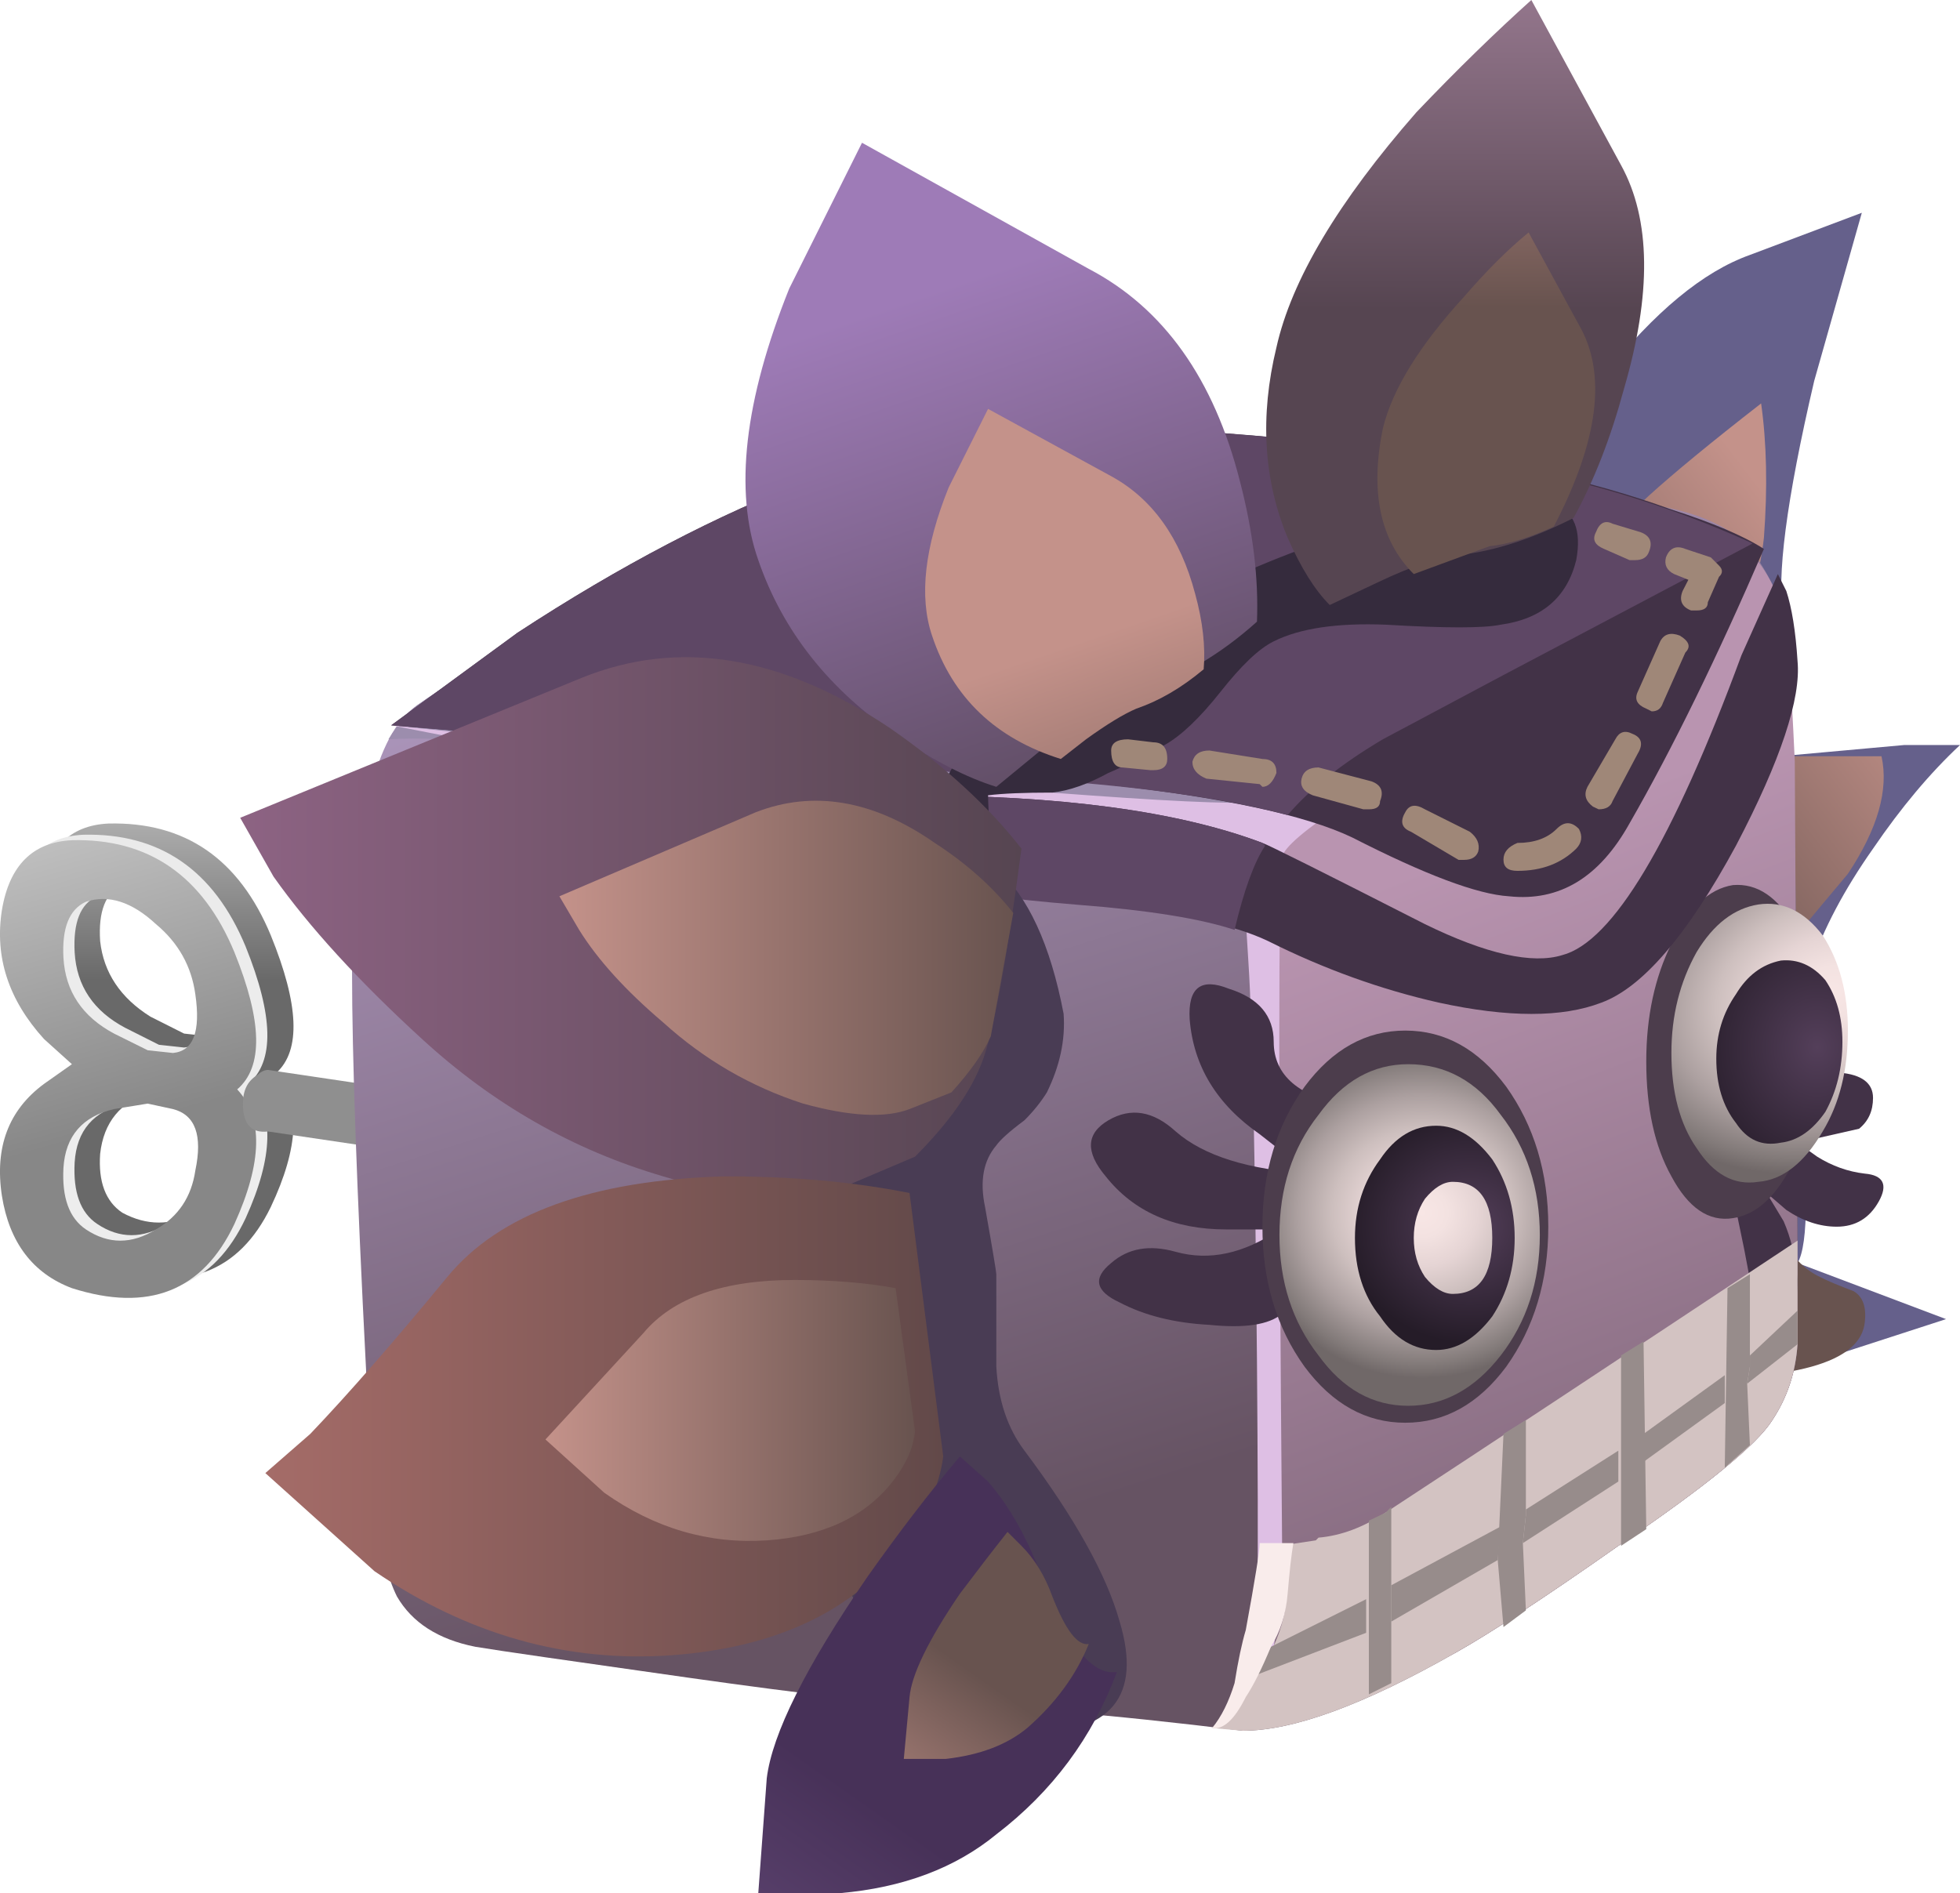 <?xml version="1.0" encoding="UTF-8" standalone="no"?>
<!-- Created with Inkscape (http://www.inkscape.org/) -->
<svg xmlns:inkscape="http://www.inkscape.org/namespaces/inkscape" xmlns:rdf="http://www.w3.org/1999/02/22-rdf-syntax-ns#" xmlns="http://www.w3.org/2000/svg" xmlns:xlink="http://www.w3.org/1999/xlink" xmlns:ns1="http://sozi.baierouge.fr" xmlns:cc="http://creativecommons.org/ns#" xmlns:sodipodi="http://sodipodi.sourceforge.net/DTD/sodipodi-0.dtd" xmlns:dc="http://purl.org/dc/elements/1.1/" id="svg2" xml:space="preserve" viewBox="0 0 34.985 33.8" version="1.1" inkscape:version="0.91 r13725">
  <defs id="defs6">
    <linearGradient id="linearGradient24" y2="-16347" gradientUnits="userSpaceOnUse" x2="15.034" gradientTransform="matrix(0 -.8 .8 -.001 13080 8.74)" y1="-16347" x1="8.209">
      <stop id="stop26" style="stop-color:#8f8f8f" offset="0"/>
      <stop id="stop28" style="stop-color:#e8e8e8" offset=".228"/>
      <stop id="stop30" style="stop-color:#696969" offset="1"/>
    </linearGradient>
    <linearGradient id="linearGradient44" y2="-13811" gradientUnits="userSpaceOnUse" x2="-1910.4" gradientTransform="matrix(.218 -.77 .77 .218 11050 1550.1)" y1="-13811" x1="-1919.6">
      <stop id="stop46" style="stop-color:#e8e8e8" offset="0"/>
      <stop id="stop48" style="stop-color:#ededed" offset="1"/>
    </linearGradient>
    <linearGradient id="linearGradient62" y2="-13811" gradientUnits="userSpaceOnUse" x2="-1910.4" gradientTransform="matrix(.218 -.77 .77 .218 11050 1550)" y1="-13811" x1="-1919.6">
      <stop id="stop64" style="stop-color:#e8e8e8" offset="0"/>
      <stop id="stop66" style="stop-color:#878787" offset="1"/>
    </linearGradient>
    <linearGradient id="linearGradient80" y2="-17616" gradientUnits="userSpaceOnUse" x2="1518.7" gradientTransform="matrix(-.136 -.788 .788 -.136 14099 -1195.8)" y1="-17616" x1="1517.4">
      <stop id="stop82" style="stop-color:#8f8f8f" offset="0"/>
      <stop id="stop84" style="stop-color:#e8e8e8" offset=".228"/>
      <stop id="stop86" style="stop-color:#696969" offset="1"/>
    </linearGradient>
    <linearGradient id="linearGradient102" y2="-19612" gradientUnits="userSpaceOnUse" x2="9688.3" gradientTransform="matrix(-.635 -.486 .486 -.635 15713 -7739)" y1="-19612" x1="9682">
      <stop id="stop104" style="stop-color:#c4928a" offset="0"/>
      <stop id="stop106" style="stop-color:#68534f" offset="1"/>
    </linearGradient>
    <linearGradient id="linearGradient120" y2="-13439" gradientUnits="userSpaceOnUse" x2="-2086.9" gradientTransform="matrix(.245 -.761 .761 .245 10763 1712.8)" y1="-13439" x1="-2106.1">
      <stop id="stop122" style="stop-color:#b39cc4" offset="0"/>
      <stop id="stop124" style="stop-color:#665363" offset="1"/>
    </linearGradient>
    <linearGradient id="linearGradient138" y2="-12874" gradientUnits="userSpaceOnUse" x2="-2351.9" gradientTransform="matrix(.286 -.747 .747 .286 10315 1927.1)" y1="-12874" x1="-2368.9">
      <stop id="stop140" style="stop-color:#b994b0" offset="0"/>
      <stop id="stop142" style="stop-color:#705a6b" offset="1"/>
    </linearGradient>
    <radialGradient id="radialGradient164" gradientUnits="userSpaceOnUse" cy="995.22" cx="-45.633" gradientTransform="matrix(.793 .106 0 -.63 62.333 644.69)" r="4.061">
      <stop id="stop166" style="stop-color:#f8e6e5" offset="0"/>
      <stop id="stop168" style="stop-color:#f3e2e1" offset=".145"/>
      <stop id="stop170" style="stop-color:#e5d4d4" offset=".322"/>
      <stop id="stop172" style="stop-color:#cdbfbe" offset=".51"/>
      <stop id="stop174" style="stop-color:#aca0a0" offset=".71"/>
      <stop id="stop176" style="stop-color:#827a79" offset=".918"/>
      <stop id="stop178" style="stop-color:#706868" offset="1"/>
    </radialGradient>
    <radialGradient id="radialGradient192" gradientUnits="userSpaceOnUse" cy="-11.95" cx="26.45" gradientTransform="matrix(.8 0 0 -.911 4.788 1.198)" r="2.35">
      <stop id="stop194" style="stop-color:#543f5a" offset="0"/>
      <stop id="stop196" style="stop-color:#251c28" offset="1"/>
    </radialGradient>
    <radialGradient id="radialGradient214" gradientUnits="userSpaceOnUse" cy="-14.899" cx="19.4" gradientTransform="matrix(.8 0 0 -.752 4.788 -1.487)" r="3.138">
      <stop id="stop216" style="stop-color:#f8e6e5" offset="0"/>
      <stop id="stop218" style="stop-color:#f3e2e1" offset=".145"/>
      <stop id="stop220" style="stop-color:#e5d4d4" offset=".322"/>
      <stop id="stop222" style="stop-color:#cdbfbe" offset=".51"/>
      <stop id="stop224" style="stop-color:#aca0a0" offset=".71"/>
      <stop id="stop226" style="stop-color:#827a79" offset=".918"/>
      <stop id="stop228" style="stop-color:#706868" offset="1"/>
    </radialGradient>
    <radialGradient id="radialGradient242" gradientUnits="userSpaceOnUse" cy="-15.149" cx="20.25" gradientTransform="matrix(.8 0 0 -.755 4.788 -1.914)" r="2.212">
      <stop id="stop244" style="stop-color:#543f5a" offset="0"/>
      <stop id="stop246" style="stop-color:#251c28" offset="1"/>
    </radialGradient>
    <linearGradient id="linearGradient294" y2="-13245" gradientUnits="userSpaceOnUse" x2="-2200.4" gradientTransform="matrix(.26 -.757 .757 .26 10609 1789.9)" y1="-13245" x1="-2212.2">
      <stop id="stop296" style="stop-color:#9e7bb7" offset="0"/>
      <stop id="stop298" style="stop-color:#4e404c" offset="1"/>
    </linearGradient>
    <linearGradient id="linearGradient312" y2="-9.808" gradientUnits="userSpaceOnUse" x2="12.275" gradientTransform="matrix(.8 0 0 .8 4.788 21.64)" y1="-9.808" x1="-1.675">
      <stop id="stop314" style="stop-color:#8d6383" offset="0"/>
      <stop id="stop316" style="stop-color:#564551" offset="1"/>
    </linearGradient>
    <linearGradient id="linearGradient330" y2="-18.535" gradientUnits="userSpaceOnUse" x2="10.862" gradientTransform="matrix(.8 0 0 .8 4.788 21.64)" y1="-18.535" x1="-1.263">
      <stop id="stop332" style="stop-color:#a56c68" offset="0"/>
      <stop id="stop334" style="stop-color:#624949" offset="1"/>
    </linearGradient>
    <linearGradient id="linearGradient348" y2="3192.1" gradientUnits="userSpaceOnUse" x2="10149" gradientTransform="matrix(.46 .654 -.654 .46 -2566.9 -8105.6)" y1="3192.1" x1="10142">
      <stop id="stop350" style="stop-color:#725688" offset="0"/>
      <stop id="stop352" style="stop-color:#473158" offset="1"/>
    </linearGradient>
    <linearGradient id="linearGradient366" y2="-16329" gradientUnits="userSpaceOnUse" x2="11.041" gradientTransform="matrix(0 -.8 .8 -.001 13084 15.1)" y1="-16329" x1="2.066">
      <stop id="stop368" style="stop-color:#b994b0" offset="0"/>
      <stop id="stop370" style="stop-color:#564551" offset="1"/>
    </linearGradient>
    <linearGradient id="linearGradient384" y2="-16328" gradientUnits="userSpaceOnUse" x2="10.99" gradientTransform="matrix(0 -.8 .8 -.001 13083 15.1)" y1="-16328" x1="5.915">
      <stop id="stop386" style="stop-color:#c4928a" offset="0"/>
      <stop id="stop388" style="stop-color:#68534f" offset="1"/>
    </linearGradient>
    <linearGradient id="linearGradient402" y2="-13245" gradientUnits="userSpaceOnUse" x2="-2199.8" gradientTransform="matrix(.26 -.757 .757 .26 10610 1789.6)" y1="-13245" x1="-2206.2">
      <stop id="stop404" style="stop-color:#c4928a" offset="0"/>
      <stop id="stop406" style="stop-color:#68534f" offset="1"/>
    </linearGradient>
    <linearGradient id="linearGradient420" y2="-10.349" gradientUnits="userSpaceOnUse" x2="12.1" gradientTransform="matrix(.8 0 0 .8 4.788 21.64)" y1="-10.349" x1="4">
      <stop id="stop422" style="stop-color:#c4928a" offset="0"/>
      <stop id="stop424" style="stop-color:#68534f" offset="1"/>
    </linearGradient>
    <linearGradient id="linearGradient438" y2="-18.429" gradientUnits="userSpaceOnUse" x2="10.362" gradientTransform="matrix(.8 0 0 .8 4.788 21.64)" y1="-18.429" x1="3.737">
      <stop id="stop440" style="stop-color:#c4928a" offset="0"/>
      <stop id="stop442" style="stop-color:#68534f" offset="1"/>
    </linearGradient>
    <linearGradient id="linearGradient456" y2="3188.5" gradientUnits="userSpaceOnUse" x2="10168" gradientTransform="matrix(.459 .655 -.655 .459 -2564.3 -8120.8)" y1="3188.5" x1="10164">
      <stop id="stop458" style="stop-color:#c4928a" offset="0"/>
      <stop id="stop460" style="stop-color:#68534f" offset="1"/>
    </linearGradient>
  </defs>
  <g id="g10" transform="matrix(1.25 0 0 -1.25 0 33.8)">
    <g id="g12">
      <g id="g14">
        <g id="g16">
          <g id="g22">
            <path id="path32" style="fill-rule:evenodd;fill:url(#linearGradient24)" d="m3.348 10.56c0.054 0.48-0.067 0.789-0.36 0.921l-0.359 0.039c-0.188 0-0.348-0.027-0.481-0.082-0.425-0.132-0.668-0.425-0.718-0.878-0.028-0.399 0.078-0.68 0.316-0.84 0.348-0.188 0.695-0.188 1.043 0 0.32 0.187 0.508 0.468 0.559 0.84zm-2.762 3.718c0.082 0.641 0.402 0.973 0.961 1 1.094 0.028 1.867-0.504 2.32-1.597 0.403-0.989 0.43-1.641 0.082-1.961 0.348-0.426 0.321-1.067-0.082-1.918-0.453-0.934-1.226-1.227-2.32-0.883-0.559 0.187-0.879 0.613-0.961 1.281-0.106 0.692 0.094 1.227 0.602 1.602l0.359 0.277-0.359 0.359c-0.508 0.563-0.708 1.176-0.602 1.84zm2.762-1.199c-0.051 0.402-0.239 0.734-0.559 1-0.348 0.32-0.695 0.43-1.043 0.32-0.238-0.105-0.344-0.375-0.316-0.8 0.05-0.454 0.293-0.813 0.718-1.079l0.481-0.242 0.359-0.039c0.293 0.028 0.414 0.309 0.36 0.84z" inkscape:connector-curvature="0"/>
          </g>
        </g>
      </g>
      <g id="g34">
        <g id="g36">
          <g id="g42">
            <path id="path50" style="fill-rule:evenodd;fill:url(#linearGradient44)" d="m1.789 11.278c-0.453-0.105-0.695-0.386-0.723-0.84-0.023-0.425 0.082-0.718 0.321-0.878 0.32-0.215 0.656-0.215 1 0 0.32 0.187 0.508 0.464 0.562 0.839 0.078 0.481-0.027 0.774-0.32 0.879l-0.359 0.082-0.481-0.082zm-1.601 2.84c0.109 0.641 0.441 0.973 1 1 1.093 0.027 1.867-0.504 2.32-1.598 0.398-0.988 0.414-1.64 0.039-1.96 0.375-0.399 0.359-1.04-0.039-1.918-0.453-0.961-1.227-1.27-2.32-0.922-0.559 0.215-0.895 0.652-1 1.32-0.106 0.691 0.093 1.227 0.601 1.602l0.399 0.277-0.399 0.359c-0.508 0.563-0.707 1.176-0.601 1.84zm1.199 0.121c-0.239-0.105-0.344-0.375-0.321-0.801 0.028-0.48 0.27-0.839 0.723-1.078l0.481-0.242 0.359-0.039c0.293 0.027 0.398 0.305 0.32 0.84-0.054 0.402-0.242 0.734-0.562 1-0.344 0.32-0.68 0.426-1 0.32z" inkscape:connector-curvature="0"/>
          </g>
        </g>
      </g>
      <g id="g52">
        <g id="g54">
          <g id="g60">
            <path id="path68" style="fill-rule:evenodd;fill:url(#linearGradient62)" d="m1.629 11.2c-0.453-0.105-0.695-0.387-0.723-0.84-0.023-0.425 0.082-0.718 0.321-0.879 0.32-0.214 0.656-0.214 1 0 0.32 0.184 0.507 0.465 0.562 0.84 0.106 0.504 0 0.797-0.32 0.879l-0.36 0.078-0.48-0.078zm-1.602 2.84c0.106 0.641 0.442 0.973 1 1 1.094 0.027 1.868-0.508 2.321-1.602 0.398-0.984 0.414-1.636 0.039-1.957 0.375-0.402 0.359-1.043-0.039-1.921-0.453-0.961-1.227-1.266-2.321-0.918-0.558 0.21-0.894 0.652-1 1.32-0.105 0.691 0.094 1.223 0.602 1.598l0.398 0.281-0.398 0.359c-0.508 0.559-0.707 1.172-0.602 1.84zm2.762-1.199c-0.055 0.398-0.242 0.734-0.562 1-0.344 0.32-0.68 0.426-1 0.32-0.239-0.109-0.344-0.375-0.321-0.801 0.028-0.48 0.27-0.84 0.723-1.082l0.48-0.238 0.36-0.039c0.293 0.027 0.398 0.305 0.32 0.84z" inkscape:connector-curvature="0"/>
          </g>
        </g>
      </g>
      <g id="g70">
        <g id="g72">
          <g id="g78">
            <path id="path88" style="fill-rule:evenodd;fill:url(#linearGradient80)" d="m8.148 10.239-4.32 0.641c-0.242-0.028-0.359 0.105-0.359 0.398 0 0.188 0.066 0.321 0.199 0.403 0.055 0.05 0.105 0.078 0.16 0.078l4.32-0.641v-0.879z" inkscape:connector-curvature="0"/>
          </g>
        </g>
      </g>
      <path id="path90" style="fill-rule:evenodd;fill:#65608b" d="m22.906 21.681c0.723 0.906 1.414 1.48 2.082 1.718l1.598 0.602-0.68-2.402c-0.398-1.704-0.543-2.825-0.437-3.36 0.211-0.828 0.051-1.504-0.481-2.039l2.2 0.199h0.8c-0.426-0.398-0.84-0.89-1.242-1.48-0.824-1.172-1.184-2.238-1.078-3.199 0.16-1.547 0.16-2.453 0-2.719l2.121-0.801-2.84-0.922-2.961 13.121 0.918 1.282z" inkscape:connector-curvature="0"/>
      <g id="g92">
        <g id="g94">
          <g id="g100">
            <path id="path108" style="fill-rule:evenodd;fill:url(#linearGradient102)" d="m23.547 19.962c0.348 0.316 0.883 0.758 1.601 1.316 0.079-0.558 0.094-1.199 0.04-1.918-0.028-0.265-0.106-0.652-0.239-1.16-0.16-0.508-0.254-0.879-0.281-1.121-0.055-0.398-0.016-0.652 0.121-0.758 0.078-0.054 0.344-0.082 0.797-0.082h1.281c0.106-0.48-0.055-1.039-0.48-1.679-0.559-0.665-0.946-1.133-1.16-1.399-0.481-0.562-0.719-1.109-0.719-1.641 0-0.402 0.054-0.707 0.16-0.921 0-0.024 0.16-0.266 0.48-0.719 0.106-0.16 0.227-0.36 0.36-0.602 0.105-0.211 0.265-0.371 0.48-0.476 0.106-0.055 0.266-0.121 0.481-0.203 0.133-0.079 0.183-0.227 0.16-0.438-0.055-0.586-1.016-0.855-2.883-0.801-2.051 0.16-3.266 0.239-3.637 0.239l2.118 10.921 0.242-0.082c0.105 0.161 0.265 0.414 0.48 0.762 0.184 0.32 0.387 0.574 0.598 0.762z" inkscape:connector-curvature="0"/>
          </g>
        </g>
      </g>
      <g id="g110">
        <g id="g112">
          <g id="g118">
            <path id="path126" style="fill-rule:evenodd;fill:url(#linearGradient120)" d="m22.789 19.88c0.906 0 1.586-0.172 2.039-0.52 0.293-0.265 0.508-0.64 0.641-1.121 0.133-0.426 0.199-3.504 0.199-9.238v-1.16c-0.027-0.403-0.148-0.762-0.359-1.082-0.215-0.348-0.946-0.946-2.2-1.797-1.066-0.75-1.839-1.254-2.32-1.524-1.309-0.746-2.32-1.117-3.043-1.117-1.945 0.239-3.426 0.36-4.437 0.36-0.641 0.027-1.801 0.16-3.481 0.398-1.707 0.242-2.719 0.387-3.039 0.441-0.535 0.106-0.906 0.348-1.121 0.719-0.266 0.535-0.414 1.613-0.441 3.242-0.133 2.586-0.2 4.481-0.2 5.68 0.028 2.133 0.336 3.399 0.922 3.801 0.719 0.504 1.946 1.223 3.68 2.156 2.027 1.121 3.332 1.695 3.918 1.723 0.723 0.027 2.265-0.121 4.641-0.442 2.48-0.347 4.015-0.519 4.601-0.519z" inkscape:connector-curvature="0"/>
          </g>
        </g>
      </g>
      <g id="g128">
        <g id="g130">
          <g id="g136">
            <path id="path144" style="fill-rule:evenodd;fill:url(#linearGradient138)" d="m25.469 18.239c0.051-0.16 0.105-0.851 0.16-2.078l0.039-7.16v-1.16c-0.027-0.403-0.148-0.762-0.359-1.082-0.215-0.348-0.946-0.946-2.2-1.797-1.066-0.75-1.839-1.254-2.32-1.524-0.242-0.132-0.746-0.343-1.519-0.636-0.774-0.293-1.282-0.453-1.524-0.481 0.27 0.531 0.387 1.106 0.363 1.719l-0.082 11.199 0.082 0.121c0.133 0.133 0.864 0.535 2.2 1.2 1.437 0.695 2.371 1.187 2.8 1.48 1.118 0.719 1.719 1.121 1.797 1.199 0.297-0.293 0.481-0.625 0.563-1z" inkscape:connector-curvature="0"/>
          </g>
        </g>
      </g>
      <path id="path146" style="fill-rule:evenodd;fill:#9c8dad" d="m23.707 18.278c-0.398-0.238-1.437-0.769-3.121-1.597-1.492-0.719-2.316-1.161-2.477-1.321-0.695 0.051-3.015 0.293-6.961 0.719-2.988 0.32-4.855 0.453-5.601 0.402 0.133 0.211 0.265 0.371 0.402 0.481 0.719 0.504 1.946 1.223 3.68 2.156 2.027 1.121 3.332 1.695 3.918 1.723 1.816 0.078 4.894-0.242 9.242-0.961 1.145-0.16 1.852-0.371 2.117-0.641-0.344-0.344-0.746-0.664-1.199-0.961z" inkscape:connector-curvature="0"/>
      <path id="path148" style="fill-rule:evenodd;fill:#debfe4" d="m24.906 19.239c-0.051-0.32-1.144-1.066-3.277-2.238-2.16-1.199-3.266-1.934-3.32-2.199-0.055-0.293-0.055-3.617 0-9.961-0.055-1.36-0.243-2.199-0.563-2.52l0.16 0.481c0.055 0.238 0.067 1.84 0.043 4.797-0.027 2.933-0.066 4.828-0.121 5.679-0.055 0.934-0.094 1.442-0.121 1.524-0.051 0.16-0.199 0.265-0.437 0.316-0.297 0.082-2.575 0.336-6.84 0.762-0.641 0.055-1.641 0.199-3 0.441l-1.844 0.36 6.082-0.641c1.094-0.133 2.387-0.254 3.879-0.359 1.469-0.106 2.308-0.133 2.519-0.082 0.27 0.027 1.309 0.519 3.122 1.48 1.148 0.613 2.386 1.336 3.718 2.16z" inkscape:connector-curvature="0"/>
      <path id="path150" style="fill-rule:evenodd;fill:#423247" d="m24.906 11.56 0.563 0.441 0.117-0.121c0.16-0.078 0.387-0.133 0.684-0.16 0.316-0.028 0.476-0.149 0.476-0.36 0-0.187-0.066-0.332-0.199-0.441l-0.879-0.199 0.281-0.2c0.211-0.132 0.438-0.214 0.68-0.242 0.266-0.023 0.332-0.16 0.199-0.398s-0.332-0.36-0.601-0.36c-0.239 0-0.481 0.079-0.719 0.239l-0.281 0.242 0.242-0.402c0.105-0.239 0.172-0.52 0.199-0.84 0-0.371-0.094-0.559-0.281-0.559-0.16 0-0.278 0.106-0.36 0.32 0 0.028-0.039 0.254-0.121 0.68l-0.199 0.961 0.199 1.399z" inkscape:connector-curvature="0"/>
      <path id="path152" style="fill-rule:evenodd;fill:#4c3d4c" d="m25.988 12.2c0-0.668-0.121-1.238-0.359-1.719-0.242-0.507-0.535-0.789-0.883-0.839-0.344-0.055-0.637 0.144-0.879 0.597-0.238 0.426-0.359 0.973-0.359 1.641 0 0.64 0.121 1.199 0.359 1.68 0.242 0.507 0.535 0.785 0.879 0.839 0.348 0.028 0.641-0.172 0.883-0.597 0.238-0.43 0.359-0.961 0.359-1.602z" inkscape:connector-curvature="0"/>
      <g id="g154">
        <g id="g156">
          <g id="g162">
            <path id="path180" style="fill-rule:evenodd;fill:url(#radialGradient164)" d="m26.387 12.321c0-0.558-0.117-1.039-0.36-1.441-0.265-0.453-0.574-0.692-0.918-0.719-0.347-0.055-0.64 0.106-0.882 0.481-0.239 0.343-0.36 0.8-0.36 1.359 0 0.535 0.121 1.012 0.36 1.441 0.242 0.399 0.535 0.625 0.882 0.68 0.344 0.051 0.653-0.094 0.918-0.441 0.243-0.375 0.36-0.829 0.36-1.36z" inkscape:connector-curvature="0"/>
          </g>
        </g>
      </g>
      <g id="g182">
        <g id="g184">
          <g id="g190">
            <path id="path198" style="fill-rule:evenodd;fill:url(#radialGradient192)" d="m26.309 12.161c0-0.375-0.082-0.707-0.243-1-0.183-0.266-0.398-0.414-0.636-0.441-0.27-0.055-0.481 0.039-0.641 0.281-0.187 0.238-0.281 0.547-0.281 0.918 0 0.348 0.094 0.652 0.281 0.922 0.16 0.265 0.371 0.426 0.641 0.48 0.238 0.024 0.453-0.066 0.636-0.281 0.161-0.238 0.243-0.531 0.243-0.879z" inkscape:connector-curvature="0"/>
          </g>
        </g>
      </g>
      <path id="path200" style="fill-rule:evenodd;fill:#423247" d="m18.188 12.161c0-0.48 0.359-0.789 1.082-0.922l-0.364-2.359-0.597-0.602c-0.188-0.16-0.536-0.211-1.039-0.16-0.508 0.027-0.934 0.137-1.282 0.32-0.347 0.161-0.386 0.348-0.121 0.563 0.242 0.211 0.547 0.266 0.922 0.16 0.481-0.133 0.973-0.027 1.481 0.32h-0.762c-0.746 0-1.32 0.254-1.719 0.758-0.293 0.348-0.281 0.613 0.039 0.801 0.32 0.187 0.641 0.133 0.961-0.16 0.399-0.348 1.039-0.547 1.918-0.602l-0.719 0.563c-0.613 0.426-0.945 0.972-1 1.64-0.027 0.454 0.16 0.598 0.559 0.438 0.426-0.133 0.641-0.387 0.641-0.758z" inkscape:connector-curvature="0"/>
      <path id="path202" style="fill-rule:evenodd;fill:#4c3d4c" d="m22.109 9.52c0-0.773-0.203-1.441-0.601-2-0.399-0.535-0.879-0.8-1.442-0.8-0.558 0-1.039 0.265-1.437 0.8-0.402 0.559-0.602 1.227-0.602 2 0 0.774 0.2 1.442 0.602 2 0.398 0.536 0.879 0.801 1.437 0.801 0.563 0 1.043-0.265 1.442-0.801 0.398-0.558 0.601-1.226 0.601-2z" inkscape:connector-curvature="0"/>
      <g id="g204">
        <g id="g206">
          <g id="g212">
            <path id="path230" style="fill-rule:evenodd;fill:url(#radialGradient214)" d="m21.988 9.399c0-0.664-0.187-1.238-0.558-1.718-0.375-0.481-0.817-0.719-1.321-0.719-0.507 0-0.933 0.238-1.281 0.719-0.375 0.48-0.558 1.054-0.558 1.718 0 0.668 0.183 1.243 0.558 1.719 0.348 0.481 0.774 0.723 1.281 0.723 0.532 0 0.973-0.242 1.321-0.723 0.371-0.476 0.558-1.051 0.558-1.719z" inkscape:connector-curvature="0"/>
          </g>
        </g>
      </g>
      <g id="g232">
        <g id="g234">
          <g id="g240">
            <path id="path248" style="fill-rule:evenodd;fill:url(#radialGradient242)" d="m20.508 10.962c0.293 0 0.558-0.16 0.801-0.481 0.211-0.32 0.32-0.695 0.32-1.121 0-0.425-0.109-0.8-0.32-1.121-0.243-0.32-0.508-0.48-0.801-0.48-0.32 0-0.586 0.16-0.801 0.48-0.238 0.293-0.359 0.668-0.359 1.121 0 0.426 0.121 0.801 0.359 1.121 0.215 0.321 0.481 0.481 0.801 0.481zm0.238-0.801c-0.133 0-0.266-0.082-0.398-0.242-0.106-0.16-0.16-0.348-0.16-0.559 0-0.215 0.054-0.398 0.16-0.558 0.132-0.16 0.265-0.242 0.398-0.242 0.375 0 0.563 0.265 0.563 0.8s-0.188 0.801-0.563 0.801z" inkscape:connector-curvature="0"/>
          </g>
        </g>
      </g>
      <path id="path250" style="fill-rule:evenodd;fill:#d3c3c2" d="m25.668 9.001v-1.16c-0.027-0.403-0.148-0.762-0.359-1.082-0.215-0.348-0.946-0.946-2.2-1.797-1.066-0.75-1.839-1.254-2.32-1.524-1.309-0.746-2.32-1.117-3.043-1.117l-0.437 0.039c0.293 0.293 0.503 0.547 0.64 0.758 0.426 0.617 0.531 1.227 0.321 1.844l0.519 0.078 0.039 0.039c0.32 0.027 0.641 0.148 0.961 0.359 1.305 0.856 3.266 2.149 5.879 3.883v-0.32z" inkscape:connector-curvature="0"/>
      <path id="path252" style="fill-rule:evenodd;fill:#978c8b" d="m17.949 3.122 0.199 0.398 1.36 0.68v-0.48l-1.559-0.598z" inkscape:connector-curvature="0"/>
      <path id="path254" style="fill-rule:evenodd;fill:#978c8b" d="m21.387 4.759-1.52-0.879v0.519l1.563 0.84-0.043-0.48z" inkscape:connector-curvature="0"/>
      <path id="path256" style="fill-rule:evenodd;fill:#978c8b" d="m21.746 5.001 0.043 0.398v0.082l1.32 0.84v-0.441l-1.363-0.879z" inkscape:connector-curvature="0"/>
      <path id="path258" style="fill-rule:evenodd;fill:#978c8b" d="m25.668 8.321v-0.48l-0.719-0.563 0.039 0.242v0.161l0.68 0.64z" inkscape:connector-curvature="0"/>
      <path id="path260" style="fill-rule:evenodd;fill:#978c8b" d="m23.469 6.161v0.399l1.16 0.839v-0.398l-1.16-0.84z" inkscape:connector-curvature="0"/>
      <path id="path262" style="fill-rule:evenodd;fill:#978c8b" d="m19.867 3.001-0.32-0.16v2.48l0.242 0.117 0.078 0.082v-2.519z" inkscape:connector-curvature="0"/>
      <path id="path264" style="fill-rule:evenodd;fill:#978c8b" d="m21.789 4.04-0.32-0.238-0.082 0.957 0.082 1.801 0.32 0.199v-1.36l-0.043-0.398 0.043-0.961z" inkscape:connector-curvature="0"/>
      <path id="path266" style="fill-rule:evenodd;fill:#978c8b" d="m23.148 4.962v2.719l0.321 0.199 0.039-2.68-0.36-0.238z" inkscape:connector-curvature="0"/>
      <path id="path268" style="fill-rule:evenodd;fill:#978c8b" d="m24.988 6.399-0.359-0.32 0.039 2.563 0.32 0.199v-1.321l-0.039-0.242 0.039-0.879z" inkscape:connector-curvature="0"/>
      <path id="path270" style="fill-rule:evenodd;fill:#f9eceb" d="m17.988 5.001h0.481c-0.028-0.16-0.055-0.402-0.082-0.723-0.024-0.293-0.106-0.543-0.239-0.758-0.132-0.32-0.253-0.558-0.359-0.718-0.16-0.321-0.32-0.469-0.48-0.442 0.132 0.16 0.238 0.375 0.32 0.641 0.051 0.32 0.105 0.574 0.16 0.758 0.133 0.722 0.199 1.136 0.199 1.242z" inkscape:connector-curvature="0"/>
      <path id="path272" style="fill-rule:evenodd;fill:#423247" d="m16.227 20.919c0.961-0.024 2.214-0.133 3.761-0.317 1.414-0.136 2.707-0.414 3.879-0.839 0.586-0.188 1.028-0.375 1.321-0.563-0.668-1.547-1.305-2.851-1.918-3.918-0.43-0.773-1-1.121-1.723-1.043-0.453 0.028-1.199 0.309-2.238 0.84-0.668 0.32-1.856 0.574-3.563 0.762l-10.16 0.84 1.801 1.32c1.468 0.961 2.867 1.691 4.199 2.199 1.363 0.508 2.91 0.746 4.641 0.719z" inkscape:connector-curvature="0"/>
      <path id="path274" style="fill-rule:evenodd;fill:#423247" d="m25.387 18.841 0.121-0.242c0.078-0.239 0.133-0.571 0.16-1 0.051-0.532-0.238-1.414-0.879-2.637-0.695-1.281-1.336-2.027-1.922-2.242-0.558-0.215-1.332-0.215-2.32 0-0.828 0.187-1.641 0.48-2.438 0.879-0.507 0.242-1.32 0.414-2.441 0.519-1.199 0.082-1.961 0.176-2.281 0.281-0.504 0.161-0.891 0.348-1.16 0.563l-0.239 0.238 1 0.481c2.16 0 3.84-0.227 5.039-0.68 0.082-0.027 0.856-0.414 2.321-1.16 0.879-0.43 1.535-0.574 1.961-0.442 0.718 0.188 1.574 1.614 2.558 4.282l0.52 1.16z" inkscape:connector-curvature="0"/>
      <path id="path276" style="fill-rule:evenodd;fill:#5e4765" d="m21.469 17.399c-0.801-0.425-1.375-0.734-1.723-0.918-0.586-0.347-1.039-0.707-1.359-1.082-0.801 0.215-1.867 0.375-3.199 0.481l-9.602 0.801 1.801 1.32c1.468 0.961 2.867 1.691 4.199 2.199 1.363 0.508 2.91 0.746 4.641 0.719 0.961-0.027 2.214-0.133 3.761-0.32 1.84-0.184 3.52-0.625 5.039-1.321l-3.558-1.879z" inkscape:connector-curvature="0"/>
      <path id="path278" style="fill-rule:evenodd;fill:#5e4765" d="m18.066 14.962c-0.16-0.242-0.304-0.641-0.437-1.203-0.481 0.16-1.227 0.281-2.242 0.359-1.012 0.082-1.68 0.176-2 0.281-0.504 0.161-0.891 0.348-1.16 0.563l-0.239 0.238 1 0.481c2.16 0 3.84-0.227 5.039-0.68l0.039-0.039z" inkscape:connector-curvature="0"/>
      <path id="path280" style="fill-rule:evenodd;fill:#493c54" d="m15.188 12.56c0.027-0.375-0.055-0.747-0.239-1.122-0.082-0.132-0.187-0.265-0.32-0.398-0.215-0.16-0.348-0.281-0.402-0.359-0.184-0.215-0.239-0.508-0.161-0.879 0.11-0.617 0.161-0.934 0.161-0.961v-1.321c0.027-0.48 0.16-0.878 0.402-1.199 0.719-0.961 1.172-1.773 1.359-2.441 0.321-1.067-0.121-1.602-1.32-1.602-1.121 0-2.027 0.817-2.719 2.442-0.109 0.586-0.215 1.027-0.32 1.32-0.32 0.879-0.508 1.547-0.563 2-0.238 1.625-0.117 3.828 0.364 6.602h2.797c0.453-0.403 0.773-1.094 0.961-2.082z" inkscape:connector-curvature="0"/>
      <path id="path282" style="fill-rule:evenodd;fill:#352b3d" d="m16.43 18.239c1.89 0.961 3.492 1.496 4.797 1.602 0.48 0.051 0.8 0.051 0.961 0 0.292-0.106 0.398-0.375 0.32-0.801-0.133-0.535-0.492-0.84-1.078-0.922-0.242-0.051-0.789-0.051-1.641 0-0.695 0.027-1.227-0.051-1.601-0.238-0.215-0.106-0.465-0.348-0.758-0.719-0.297-0.375-0.563-0.629-0.801-0.762-0.348-0.187-0.613-0.32-0.801-0.398-0.293-0.16-0.558-0.254-0.801-0.281-0.398 0-0.707-0.012-0.918-0.039 0-0.082 0.012-0.348 0.039-0.801 0.028-0.348-0.027-0.602-0.16-0.762-0.187-0.238-0.426-0.316-0.718-0.238-0.348 0.105-0.602 0.187-0.762 0.238l0.922 1.602c0.293 0.828 1.293 1.668 3 2.519z" inkscape:connector-curvature="0"/>
      <g id="g284">
        <g id="g286">
          <g id="g292">
            <path id="path300" style="fill-rule:evenodd;fill:url(#linearGradient294)" d="m17.949 18.161c-0.535-0.48-1.109-0.816-1.722-1-0.372-0.133-0.813-0.402-1.321-0.801l-0.679-0.558c-0.426 0.133-0.891 0.371-1.399 0.718-0.988 0.665-1.652 1.508-2 2.52-0.348 0.988-0.199 2.281 0.442 3.879l1.039 2.082 3.238-1.801c1.066-0.558 1.789-1.57 2.16-3.039 0.188-0.723 0.266-1.387 0.242-2z" inkscape:connector-curvature="0"/>
          </g>
        </g>
      </g>
      <g id="g302">
        <g id="g304">
          <g id="g310">
            <path id="path318" style="fill-rule:evenodd;fill:url(#linearGradient312)" d="m12.707 16.642c0.773-0.536 1.402-1.11 1.879-1.723-0.211-1.598-0.398-2.613-0.559-3.039-0.16-0.426-0.48-0.879-0.961-1.36l-1.039-0.441c-0.586-0.238-1.441-0.184-2.558 0.16-1.281 0.375-2.426 1.028-3.442 1.961-0.906 0.828-1.613 1.602-2.121 2.32l-0.476 0.84 4.879 2c1.386 0.559 2.851 0.321 4.398-0.718z" inkscape:connector-curvature="0"/>
          </g>
        </g>
      </g>
      <g id="g320">
        <g id="g322">
          <g id="g328">
            <path id="path336" style="fill-rule:evenodd;fill:url(#linearGradient330)" d="m12.988 10.001 0.481-3.762c-0.055-0.426-0.254-0.867-0.602-1.32-0.719-0.906-1.812-1.414-3.281-1.52-1.492-0.105-2.906 0.293-4.238 1.2l-1.559 1.402 0.641 0.559c0.558 0.585 1.211 1.335 1.957 2.242 0.746 0.906 2.066 1.383 3.961 1.437 0.961 0 1.84-0.078 2.64-0.238z" inkscape:connector-curvature="0"/>
          </g>
        </g>
      </g>
      <g id="g338">
        <g id="g340">
          <g id="g346">
            <path id="path354" style="fill-rule:evenodd;fill:url(#linearGradient348)" d="m13.707 6.239 0.402-0.359c0.321-0.371 0.586-0.852 0.797-1.442 0.348-0.906 0.696-1.332 1.043-1.277-0.347-0.934-0.922-1.707-1.722-2.32-0.586-0.481-1.332-0.762-2.239-0.84h-1.16l0.121 1.641c0.078 0.636 0.559 1.597 1.438 2.878 0.453 0.641 0.894 1.215 1.32 1.719z" inkscape:connector-curvature="0"/>
          </g>
        </g>
      </g>
      <g id="g356">
        <g id="g358">
          <g id="g364">
            <path id="path372" style="fill-rule:evenodd;fill:url(#linearGradient366)" d="m20.227 25.438c0.585 0.614 1.136 1.149 1.64 1.602l1.281-2.359c0.426-0.774 0.438-1.84 0.04-3.2-0.188-0.695-0.426-1.308-0.719-1.839-0.586-0.297-1.121-0.469-1.602-0.524-0.293-0.023-0.691-0.156-1.199-0.398l-0.68-0.321c-0.215 0.215-0.414 0.536-0.601 0.961-0.344 0.825-0.399 1.735-0.16 2.719 0.214 0.961 0.882 2.082 2 3.359z" inkscape:connector-curvature="0"/>
          </g>
        </g>
      </g>
      <g id="g374">
        <g id="g376">
          <g id="g382">
            <path id="path390" style="fill-rule:evenodd;fill:url(#linearGradient384)" d="m22.188 19.52c-0.348-0.16-0.653-0.253-0.918-0.281l-1.082-0.398c-0.481 0.48-0.626 1.172-0.442 2.078 0.137 0.562 0.524 1.187 1.16 1.883 0.321 0.371 0.629 0.679 0.922 0.918l0.719-1.321c0.402-0.691 0.281-1.652-0.359-2.879z" inkscape:connector-curvature="0"/>
          </g>
        </g>
      </g>
      <g id="g392">
        <g id="g394">
          <g id="g400">
            <path id="path408" style="fill-rule:evenodd;fill:url(#linearGradient402)" d="m17.188 17.481c-0.321-0.269-0.641-0.453-0.961-0.562-0.184-0.078-0.426-0.227-0.719-0.438l-0.36-0.281c-0.933 0.293-1.546 0.879-1.839 1.762-0.188 0.558-0.106 1.265 0.238 2.117l0.562 1.121 1.758-0.961c0.586-0.32 0.988-0.879 1.199-1.679 0.11-0.399 0.149-0.758 0.122-1.079z" inkscape:connector-curvature="0"/>
          </g>
        </g>
      </g>
      <g id="g410">
        <g id="g412">
          <g id="g418">
            <path id="path426" style="fill-rule:evenodd;fill:url(#linearGradient420)" d="m10.789 15.438c0.824 0.321 1.68 0.176 2.559-0.437 0.453-0.293 0.828-0.629 1.121-1l-0.321-1.762c-0.105-0.238-0.293-0.504-0.562-0.801l-0.598-0.238c-0.347-0.133-0.855-0.105-1.519 0.078-0.75 0.242-1.414 0.629-2 1.16-0.535 0.454-0.934 0.895-1.199 1.321l-0.282 0.48 2.801 1.199z" inkscape:connector-curvature="0"/>
          </g>
        </g>
      </g>
      <g id="g428">
        <g id="g430">
          <g id="g436">
            <path id="path444" style="fill-rule:evenodd;fill:url(#linearGradient438)" d="m12.789 8.642 0.277-2.043c-0.023-0.239-0.132-0.481-0.32-0.719-0.398-0.508-1-0.785-1.797-0.84-0.828-0.055-1.601 0.172-2.32 0.68l-0.84 0.761 1.399 1.52c0.425 0.508 1.148 0.758 2.16 0.758 0.535 0 1.015-0.039 1.441-0.117z" inkscape:connector-curvature="0"/>
          </g>
        </g>
      </g>
      <g id="g446">
        <g id="g448">
          <g id="g454">
            <path id="path462" style="fill-rule:evenodd;fill:url(#linearGradient456)" d="m14.387 5.161 0.199-0.199c0.187-0.188 0.336-0.43 0.441-0.723 0.188-0.48 0.36-0.707 0.52-0.679-0.184-0.454-0.481-0.852-0.879-1.2-0.293-0.242-0.68-0.386-1.16-0.441h-0.602l0.082 0.883c0.028 0.316 0.266 0.812 0.719 1.476 0.242 0.321 0.469 0.617 0.68 0.883z" inkscape:connector-curvature="0"/>
          </g>
        </g>
      </g>
      <path id="path464" style="fill-rule:evenodd;fill:#9f8778" d="m16.469 16.04h-0.039l-0.403 0.039c-0.105 0-0.16 0.082-0.16 0.242 0 0.106 0.082 0.16 0.242 0.16l0.36-0.043c0.133 0 0.199-0.078 0.199-0.238 0-0.105-0.066-0.16-0.199-0.16z" inkscape:connector-curvature="0"/>
      <path id="path466" style="fill-rule:evenodd;fill:#9f8778" d="m17.027 16.161c0.028 0.106 0.106 0.16 0.243 0.16l0.757-0.121c0.133 0 0.2-0.066 0.2-0.199-0.051-0.133-0.118-0.199-0.2-0.199l-0.039 0.039-0.761 0.078c-0.133 0.055-0.2 0.133-0.2 0.242zm1.559-0.242c0.027 0.109 0.109 0.16 0.242 0.16l0.758-0.199c0.137-0.051 0.176-0.145 0.121-0.281 0-0.079-0.051-0.118-0.16-0.118h-0.078l-0.723 0.2c-0.133 0.054-0.184 0.132-0.16 0.238zm5.402 2.043c0.133-0.082 0.16-0.16 0.078-0.242l-0.32-0.719c-0.027-0.082-0.078-0.121-0.16-0.121l-0.078 0.039c-0.133 0.055-0.172 0.133-0.121 0.242l0.32 0.719c0.055 0.105 0.148 0.133 0.281 0.082zm-3.64-2.481 0.64-0.32c0.106-0.082 0.145-0.176 0.121-0.281-0.027-0.078-0.093-0.121-0.203-0.121h-0.078l-0.68 0.402c-0.132 0.051-0.16 0.145-0.082 0.277 0.055 0.11 0.149 0.122 0.282 0.043zm3.039 0.797-0.36-0.679c-0.027-0.079-0.093-0.118-0.199-0.118l-0.082 0.039c-0.105 0.079-0.133 0.172-0.078 0.282l0.398 0.679c0.055 0.106 0.137 0.133 0.243 0.079 0.132-0.051 0.16-0.145 0.078-0.282zm-0.879-1.359c-0.215-0.211-0.492-0.317-0.84-0.317-0.133 0-0.199 0.051-0.199 0.161 0 0.105 0.066 0.183 0.199 0.238 0.238 0 0.426 0.066 0.559 0.199 0.109 0.11 0.214 0.11 0.32 0 0.055-0.105 0.039-0.199-0.039-0.281z" inkscape:connector-curvature="0"/>
      <path id="path468" style="fill-rule:evenodd;fill:#9f8778" d="m24.066 19.2 0.364-0.121 0.117-0.117c0.055-0.055 0.055-0.11 0-0.16l-0.16-0.364c0-0.078-0.051-0.117-0.16-0.117h-0.079c-0.132 0.051-0.175 0.145-0.121 0.278l0.082 0.16-0.203 0.082c-0.105 0.051-0.144 0.133-0.117 0.238 0.051 0.133 0.145 0.176 0.277 0.121z" inkscape:connector-curvature="0"/>
      <path id="path470" style="fill-rule:evenodd;fill:#9f8778" d="m23.348 19.04h-0.078l-0.364 0.16c-0.133 0.055-0.172 0.133-0.117 0.238 0.051 0.137 0.133 0.176 0.238 0.122l0.403-0.122c0.132-0.05 0.172-0.144 0.117-0.277-0.027-0.082-0.094-0.121-0.199-0.121z" inkscape:connector-curvature="0"/>
    </g>
  </g>
</svg>

